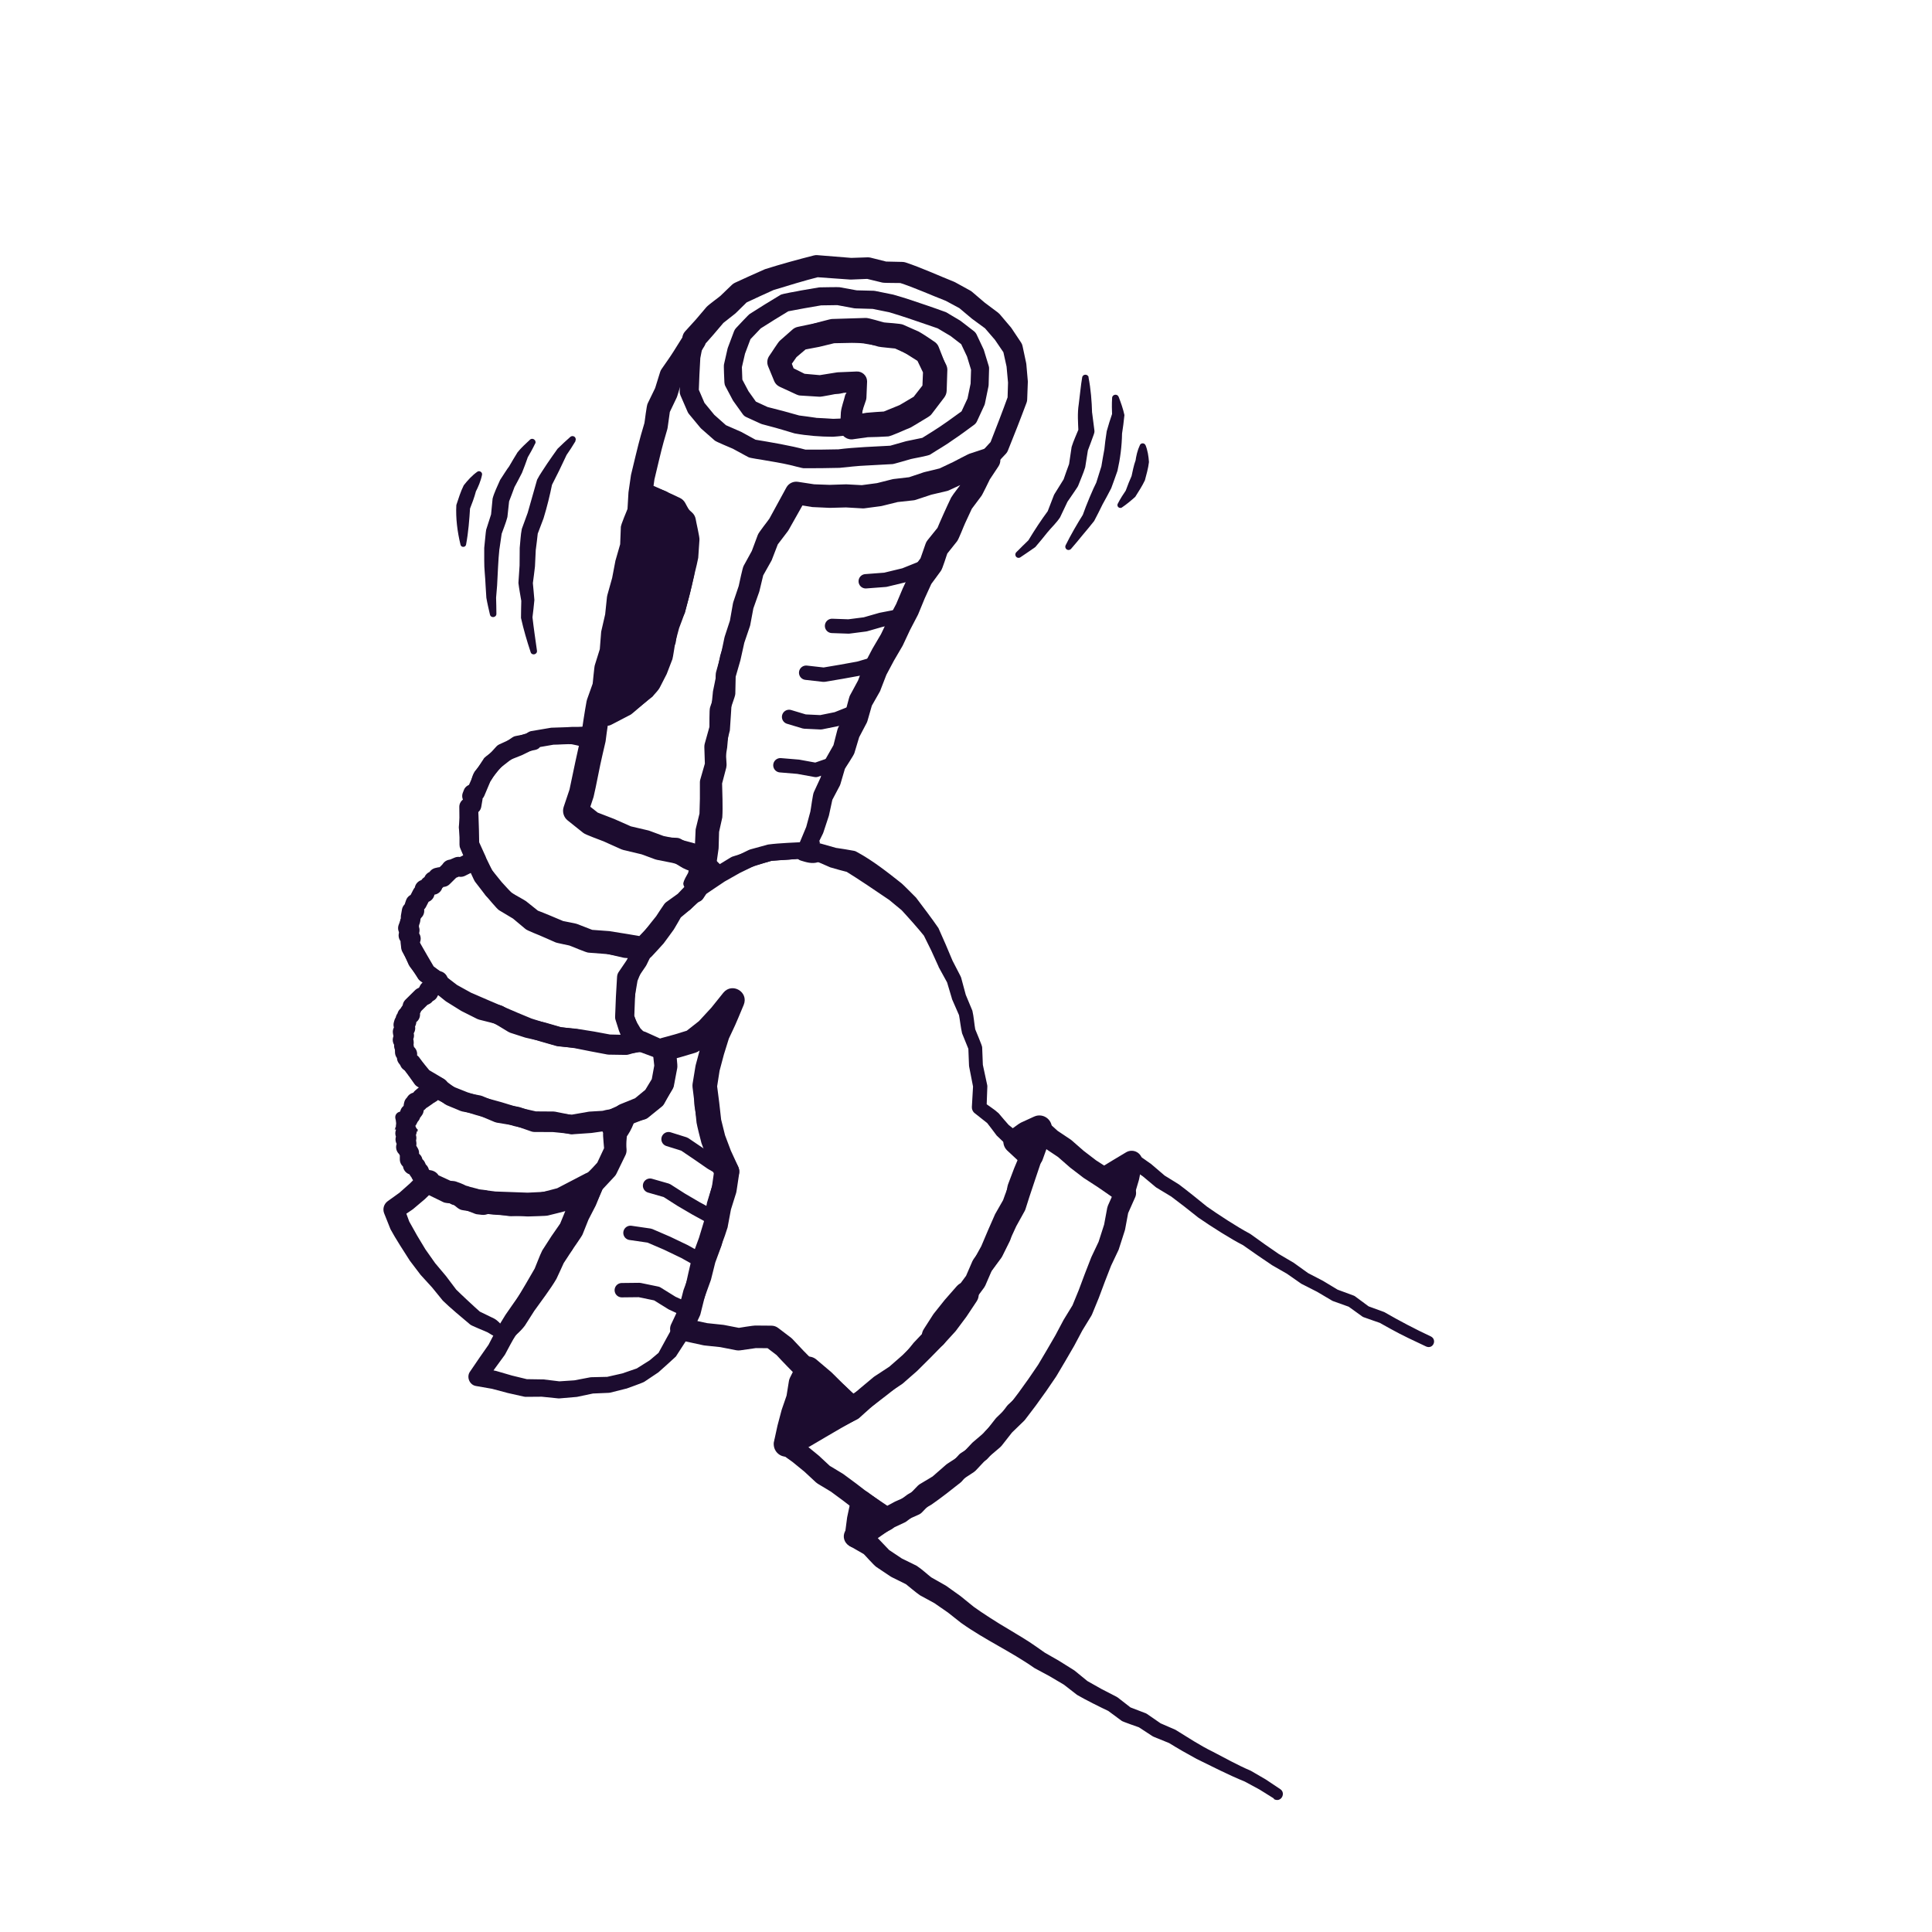<?xml version="1.0" encoding="UTF-8"?>
<svg id="Layer_1" data-name="Layer 1" xmlns="http://www.w3.org/2000/svg" viewBox="0 0 300 300">
  <defs>
    <style>
      .cls-1 {
        stroke-width: 3.89px;
      }

      .cls-1, .cls-2, .cls-3, .cls-4 {
        fill: none;
        stroke: #1c0c2f;
        stroke-linecap: round;
        stroke-linejoin: round;
      }

      .cls-2 {
        stroke-width: 2.97px;
      }

      .cls-3 {
        stroke-width: 3.34px;
      }

      .cls-5 {
        fill: #1c0c2f;
      }

      .cls-4 {
        stroke-width: 2.23px;
      }
    </style>
  </defs>
  <g>
    <g>
      <polygon class="cls-5" points="132.12 218.68 129.66 220.05 127.19 221.49 124.71 222.95 122.09 224.25 122.62 221.82 123.24 219.48 124.03 217.19 124.42 214.77 125.51 212.59 127.81 214.54 129.95 216.66 132.12 218.68"/>
      <polygon class="cls-1" points="132.12 218.68 129.66 220.05 127.19 221.49 124.71 222.95 122.09 224.25 122.62 221.82 123.24 219.48 124.03 217.19 124.42 214.77 125.51 212.59 127.81 214.54 129.95 216.66 132.12 218.68"/>
    </g>
    <polygon class="cls-1" points="160.07 179.41 157.74 177.24 159.36 176.08 161.39 175.15 160.78 177.43 160.07 179.41"/>
    <polygon class="cls-1" points="150.03 201 148.48 203.33 146.89 205.46 145.08 207.44 146.53 205.18 148.18 203.11 150.03 201"/>
    <g>
      <path class="cls-5" d="M151.77,200.55c-1.18,1.67-2.84,4.02-4.02,5.69l-.04.05-1.87,1.99-1.79,2.06.08-.09-1.7,2.33c-.05.07-.1.13-.16.18l-.04.04-2.14,1.94c-1.12.91-3.42,2.71-4.57,3.57l-2.37,1.64c-.66.46-1.54.37-2.1-.18l-.03-.03-2.09-2.06c-.78-.54-3.42-2.54-4.83-3.65-.94-.9-2.74-2.76-3.62-3.73l.22.2-1.98-1.51,1.06.36-2.53-.02.27-.02s-2.58.37-2.58.37c-.2.03-.4.02-.59-.01l-2.56-.5.15.02-2.56-.27c-.06,0-.13-.02-.18-.03l-3.77-.82c-.95-.2-1.55-1.13-1.34-2.08.03-.13.07-.26.13-.37l1.3-2.76-.11.32.69-2.73c.01-.06.03-.12.05-.17l.97-2.64-.05.17.69-2.72c.02-.06.03-.12.05-.17l.98-2.64-.06.2.65-2.73-.03.13.44-2.78c0-.06.02-.12.04-.18,0-.02.73-2.71.74-2.72,0-.03.02-.07.03-.1l.96-2.73.11,1.35s-1.34-2.5-1.34-2.52c-.04-.07-.07-.15-.1-.23l-.9-2.61s-.95-2.59-.96-2.61c-.03-.09-.06-.19-.07-.28l-.46-2.76c-.01-.07-.02-.15-.02-.23l-.07-2.8c0-.14.01-.29.04-.42l.66-2.73-.04.22s.26-2.79.27-2.8c-.04-.26,1.04-2.72,1.12-3.01.02-.05.04-.1.07-.15l1.29-2.47,1.23-2.5,2.62,1.59-1.81,2.41c-.17.22-2.26,2.16-2.48,2.35-.19.1-2.54,1.91-2.69,1.9-.01,0-2.18.85-2.2.86-.27.1-2.33.43-2.63.49-.49.09-1.09-.16-1.55-.24-.06-.01-.12-.03-.18-.05l-2.35-.87c-.21-.07-.39-.2-.54-.35l-1.26-1.3c-.08-.08-.16-.18-.21-.28l-.62-1.06s-.05-.09-.07-.14l-.7-1.58c-.1-.21-.13-.44-.12-.65,0-.01.17-3.06.17-3.07,0-.05,0-.11.02-.16l.53-2.99c.02-.1.05-.2.08-.29,0,0,1.16-2.82,1.17-2.83.09-.23,2.62-4.2,2.78-4.34l1.89-1.84-.19.23,1.26-1.9c.11-.16.25-.3.4-.39l1.93-1.25-.17.13,1.66-1.5-.14,1.86-.07-.09c-.45-.55-.39-1.36.12-1.84l.83-.78c.05-.05.12-.1.18-.14l3.02-2s.06-.04.09-.05l2.51-1.41,2.59-1.26c.07-.04.15-.06.23-.09,0,0,2.76-.76,2.76-.76,1.79-.24,4.24-.31,6.02-.41.71.05,1.41.16,2.11.24.88.26,1.77.5,2.65.75l-.2-.06c.92.13,1.84.28,2.75.45.2.03.38.12.54.22,2.43,1.32,4.71,3.12,6.88,4.84.18.13,2.1,2.07,2.24,2.21,1.07,1.42,2.49,3.28,3.48,4.73.58,1.27,1.69,3.83,2.21,5.12l-.04-.09,1.27,2.46v.03c.05.06.07.14.09.2l.72,2.67-.05-.13s1.06,2.56,1.07,2.57c.23.98.28,2,.46,3l-.07-.24c.07.23,1.19,2.77,1.13,2.95l.11,2.79-.02-.17.69,3.21c.02.09.03.18.02.27l-.12,3.32-.44-.95c.75.6,1.6,1.09,2.31,1.74.39.49,1.26,1.47,1.67,1.94l-.15-.16c1.56,1.28,3.17,2.5,4.75,3.74.54.42.68,1.14.43,1.74-.44,1.34-1.5,4.42-1.92,5.73l-.61,1.92c-.03.08-.06.16-.1.24-.44.8-.88,1.6-1.33,2.4l.07-.15c-.76,1.68-1.56,3.34-2.43,4.97-.5.73-1.02,1.45-1.52,2.18l.09-.18c-.47.85-.95,1.71-1.44,2.55-.25.29-.51.56-.77.85h0ZM149.59,199.53c.24-.47.48-.94.74-1.39l-.12.22c.32-.9.6-1.83.99-2.7.42-.78.83-1.56,1.27-2.33l-.1.18c.7-1.67,1.41-3.33,2.15-4.98.44-.78.88-1.56,1.33-2.33l-.14.3c.87-2.52,2.03-5.16,3.15-7.58l.43,1.74c-1.38-1.33-3.18-3.03-4.53-4.34-.39-.52-1.15-1.54-1.55-2.04l.2.2c-.68-.54-1.36-1.09-2.05-1.62-.31-.23-.46-.6-.45-.95l.19-3.32.02.27s-.63-3.22-.63-3.23c-.01-.05-.02-.11-.02-.16l-.11-2.79.08.36-1.05-2.59c-.22-.98-.32-2-.5-2.99l.07.27-1.11-2.54s-.03-.07-.04-.11v-.03s-.79-2.65-.79-2.65l.09.23-1.33-2.42-.03-.06v-.03s-1.14-2.51-1.14-2.51l-1.22-2.47.15.24c-1.01-1.26-2.52-2.95-3.63-4.15l.15.15-2.13-1.76.13.11c-1.96-1.34-4.79-3.25-6.79-4.48l.54.22c-.97-.24-1.93-.51-2.89-.79-.79-.34-1.58-.7-2.38-1.03l.25.06c-.57-.13-1.15-.24-1.73-.36l.27.02c-1.65-.01-4,.16-5.66.32l.24-.04-2.76.77.23-.09-2.52,1.23-2.44,1.38.09-.05-3.01,2.02.18-.14-.83.78.12-1.84.07.09c.46.56.39,1.38-.14,1.86l-1.65,1.51c-.05.05-.11.09-.16.13-.01,0-1.93,1.26-1.94,1.27l.4-.39-1.25,1.91c-.05.08-.12.16-.19.23l-1.88,1.85.2-.25-2.45,3.89.11-.21-1.15,2.83.08-.29-.51,2.99.02-.17-.14,3.06-.12-.65.72,1.57-.07-.14.63,1.06-.21-.28,1.28,1.29-.54-.35,2.36.85c-.64-.17.81.17.79.16h-.58s2.36-.45,2.36-.45l-.28.08,2.17-.87-.33.18,2.34-1.74-.15.12,2.14-2.05-.17.2,1.78-2.43c.5-.68,1.46-.83,2.15-.33.61.45.79,1.26.47,1.92l-1.22,2.55-1.28,2.52.07-.15-1,2.61.1-.43-.24,2.79c0,.08-.02.15-.04.22l-.63,2.74.04-.42.1,2.8-.02-.23.49,2.75-.08-.29c.5,1.3,1.47,3.93,1.92,5.24l-.11-.24,1.36,2.49c.23.43.26.92.11,1.35l-.93,2.74.04-.12-.7,2.72.04-.18-.42,2.79s-.01.08-.02.12c0,.01-.64,2.73-.64,2.75-.02.07-.04.14-.06.2l-.97,2.64.05-.17-.68,2.72c-.01.06-.03.11-.05.16,0,0-.96,2.64-.96,2.65l.05-.17-.68,2.73c-.03.11-.06.21-.11.3,0,.01-1.29,2.77-1.3,2.78l-1.22-2.45,3.77.81-.18-.03,2.56.27s.1.01.14.02c0,0,2.56.5,2.57.5h-.59c.17-.04,2.75-.44,2.85-.41l2.53.02c.4,0,.76.14,1.05.36h0s1.99,1.51,1.99,1.51c.08.06.15.12.21.19,0,0,1.74,1.85,1.75,1.86l1.79,1.81-.17-.15c1.61,1.24,3.2,2.49,4.8,3.75.05.04.1.08.14.13l2.05,2.1-2.13-.21,2.35-1.52,2.27-1.62,2.23-1.66,2.13-1.81-.21.22,1.8-2.26s.05-.06.08-.09l1.91-2.02,1.99-1.95-.13.15c1.1-1.45,2.77-3.61,3.89-5.04h0Z"/>
      <path class="cls-5" d="M63.11,175.33c-.74.45-1.39-.24-1.54-.95l-.17-.66c-.15-.65.33-1.13.96-1.13l1.76-.36c.33-.07.65.15.72.47.06.19-.08.38-.05.56.02.05,0,.05.04.04.11-.02.44-.11.42-.09.02.03-.49.25-.5.29l-.12,1.07c-.03.27-.39.19-.54.31-.33.19-.32.66-.54.97-.24.25-.47.1-.44-.54h0ZM63.59,173.04c.11-.79-.19-1.02-.36-.55-.12.3-.02.69-.47.56l-.3,1.27s-.56.12-.57.08c-.03,0,.29-.14.38-.19.05-.03.01-.02.02-.04-.03-.08-.09-.14-.18-.2l2.45.44c0,.17.04.37,0,.5l.31-1.69c-.15-.69-.89-.76-1.28-.19h0Z"/>
      <path class="cls-5" d="M61.89,175.49c-.72-.2-.69-.27-.16-.65l2.83.24c-.05.05-.09.1-.11.15v.04s.22.05.37.07c.22.05-.21.04-.4.05-.24.03-.36.08-.16.15.16.05.53.09.66.14.05.14-2.75-.17-3.05-.18h0ZM62.08,175.5c-.75-.09-.9-.13-.81-.15.04,0,.2,0,.32-.01.2,0,.79,0,.22-.18-.19-.04-.61-.11-.39-.11.15,0,.42,0,.39,0,0-.08-.02-.14-.08-.21-.36-.44-.28-1.09.16-1.45.44-.36,1.09-.28,1.45.16l1.22,1.53c.45.47.48.54-.27.62,0,0-2.22-.19-2.22-.19h0Z"/>
      <path class="cls-5" d="M112.95,135.76c-.98,1.07-2.22,2.28-3.47,3.11l.37-.35-.64.98c-.51.79-1.68.83-2.26.1l-.31-.33h2.2c-.55.66-1.04,1.37-1.65,1.96l-1.75,1.46.39-.43c-.4.69-.78,1.39-1.2,2.07-.53.72-1.04,1.45-1.58,2.16-.6.68-1.23,1.35-1.85,2.02-.42.45-1.03.63-1.6.54l-2.73-.47-2.74-.45.15.02s-2.85-.22-2.86-.22c-.28.05-2.82-1.07-3.14-1.16l.28.08c-.25-.07-2.12-.42-2.32-.53-.63-.27-1.48-.66-2.1-.92-.34-.17-2.3-.9-2.55-1.15l-2.01-1.68.22.15-2.24-1.34-.03-.02c-.3-.11-1.85-2.06-2.11-2.3l-1.62-2.1-.02-.03c-.15-.12-1.14-2.45-1.26-2.66-.4-.85.09-1.89,1-2.13l-.98,2.11-1.06-2.5c-.09-.19-.13-.4-.13-.6v-2.9c0-.89-.03-2.09-.03-2.97,0-.54.31-1,.75-1.24l.52-.28-.72,1.01.21-1.1.34,1.21-.28-.32-.02-.03c-.36-.41-.44-.97-.25-1.44l.16-.41c.22-.62.8-.84,1.36-1.01l-.82.77,1.02-2.28v-.02c.04-.06.07-.13.11-.18l1.39-2.11v-.02c.1-.27,2.13-1.66,2.36-1.87,0,0,2.11-1.45,2.12-1.46.15-.11.33-.18.51-.21l2.49-.47-1.04,1.65-.08-.3c-.19-.71.24-1.45.96-1.63.04,0,.08-.02.11-.02,0,0,3.07-.51,3.07-.52.99-.05,2.31-.05,3.29-.13,1.15.05,2.32-.12,3.47-.07,1.11.03,1.85,1.17,1.52,2.21-.43,1.93-1.2,3.77-1.93,5.6l.03-.11c-.25.81-.55,2.03-.75,2.87l-.82,2.84-.43-1.2,2.5,1.88-.19-.11c.85.39,1.7.78,2.56,1.15,2.59,1.08,5.3,1.75,8.07,2.14l-.26-.05c.82,0,1.65.03,2.47.08.27.01.51.12.73.25.72.39,1.43.81,2.12,1.26l-.21-.11c.77.36,1.5.78,2.25,1.2,1.2.77,2.22,1.88,2.97,3.05h0ZM110.7,135.7c-.77-.18-1.67.11-2.36-.06l.14.07c-.84-.27-1.68-.54-2.46-.93-.71-.41-1.41-.85-2.08-1.31l.73.25c-.9-.15-1.78-.37-2.67-.56l-2.65-1.1c-2.65-1.04-5.61-2.17-8.15-3.43l-2.57-1.79c-.4-.27-.55-.76-.43-1.2l.64-2.81c.19-.98.27-1.99.41-2.98.36-1.93.63-3.89,1.23-5.76l1.52,2.21c-1.08-.17-2.14-.54-3.21-.73h.17c-.9-.06-2.19.07-3.11.07l.19-.02-3.06.53,1.07-1.65c.33.84-.04,1.76-.96,1.95l-2.49.49.51-.22-2.04,1.44-1.97,1.53.32-.34-1.36,2.13.11-.2-.97,2.3c-.16.38-.46.64-.82.77l-.51.19.84-.83-.15.41-.27-1.47.29.31c.31.34.42.79.34,1.21l-.19,1.11c-.08.45-.35.81-.72,1.01l-.51.29.75-1.28c0,.46.03.96.05,1.44.05.92.1,3.43.11,4.38l-.13-.6,1.12,2.47c.4.85-.09,1.88-1,2.12l.96-2.15,1.13,2.33-.19-.3,1.6,1.98,1.72,1.88-.4-.33c.08.06,2.46,1.37,2.45,1.41l.04.03,2.04,1.63-.43-.26c1.26.47,3.08,1.25,4.31,1.77l-.34-.11c.15.05,2.16.4,2.24.47h.03s2.66,1.03,2.66,1.03l-.51-.12,2.85.21s.1,0,.14.02c0,0,2.75.44,2.76.44l2.75.47-1.6.54c.58-.62,1.18-1.24,1.76-1.86l-.11.13c.53-.69,1.08-1.36,1.62-2.04l-.09.14c.43-.67.88-1.34,1.33-2,.09-.13.2-.25.33-.34l1.85-1.33-.21.2c.56-.58,1.1-1.17,1.67-1.74.58-.6,1.59-.55,2.1.11l.28.35-2.26.1.73-.92c.78-.89,1.98-.79,3.11-1.19h0Z"/>
      <path class="cls-5" d="M128,132.84c.11.53-.46.91-.99,1.04-.89.3-1.83.01-2.66-.25-.61-.18-.97-.82-.79-1.44.13-.44.56-.71.74-1.12l.09-.19c.34-.72,1.3-.93,1.91-.44l.3.23c.07.09.2.03.29,0,.11-.02.29-.12.37-.02.1.13-.02.42-.07.6,0,.28.06.52.26.73.2.26,1.02.47,1.07.76,0,.19-.38.13-.52.09h0ZM125.77,132.06c-.24-.07-.69-.2-.89-.13-.12.04.06.15.22.2.1.04.21.04.19.1-.02.05-.19.12-.26.17-.16.11-.52.38-.54.48,0,.02.02.01.05-.01.09-.06.22-.17.28-.24-.17.04,2.01-.63,1.97-.62-.07.26-.08.54-.07.83l-1.31-2.11s-.01-.09-.07-.08c-.22.08-.38.42-.24.73.1.24.37.5.67.67h0Z"/>
      <path class="cls-5" d="M95.68,177.4c-1.46-.16-2.35-1.86-2.73-3.09-.27-.78.14-1.63.92-1.9.89-.22,1.85-.18,2.73-.42,1.09-.39,2.14.83,1.59,1.84l-.26.5c-.09.12,0,.25.05.39.27.56-.27.53-.65.61-.17.07-.29.21-.44.32-.33.31-.49.73-.56,1.2-.06.36-.17.72-.32.81-.17.14-.31-.11-.35-.27h0ZM95.64,174.95c0-.28-.01-.76-.06-.98-.03-.15-.03-.03.02.08.1.28.14-.1.11-.25-.03-.15-.04-.25-.1-.41-.08-.18-.31-.46-.33-.53,0-.02,0-.03.03-.02.08.03.25.12.33.13.04,0,.04-.01.05-.03l.08-.23,1.59,1.84c-.77.27-1.5.7-2.25,1.05l1.06-2.33c.12.11.08.15-.08.32-.28.28-.45.88-.46,1.36h0Z"/>
      <path class="cls-5" d="M150.7,200.1c.01.55.17,1.13.09,1.82-.05.84-.49,1.76-.98,2.39l.07-.11c-.52.83-1.08,1.63-1.67,2.41-.75.69-1.56,1.32-2.32,2.01-.58.52-1.47.47-1.99-.11-.48-.54-.47-1.35,0-1.87.45-.51.88-1.04,1.3-1.57l.31-.4c.12-.12,0-.43,0-.64.04-.39.59-.4.95-.55.78-.47,1.03-.9,1.64-1.77.32-.54.83-1.39,1.47-1.66.39-.2,1.21-.35,1.03.21,0,0,.11-.15.11-.15h0ZM149.31,202c-.3.5-.53,1.3-.15,1.71.12.12.24.1.27.04.08-.27-.27.09-.46.39-.17.3-.35.59-.44.94-.06.38.07.91-.3,1.04-.17.05-.51-.01-.62.16-.5.67-.99,1.37-1.44,2.07l-2.15-1.85c.6-.7,1.17-1.44,1.76-2.15l-.22.28c.43-.83.88-1.65,1.39-2.43.05-.06.08-.09.16-.04.62.49,1.57.35,2.21-.18h0Z"/>
    </g>
  </g>
  <g>
    <polygon class="cls-3" points="149.83 201.25 148.23 203.15 146.73 205.33 145.21 207.27 146.61 205.24 148.35 203.24 149.83 201.25"/>
    <polygon class="cls-3" points="133.79 233.08 135.83 234.58 137.59 236.03 135.24 237.27 132.83 238.66 133.19 235.9 133.79 233.08"/>
    <polygon class="cls-3" points="174.54 185.15 171.54 182.89 173.6 181.63 175.72 180.36 175.24 182.78 174.54 185.15"/>
    <path class="cls-3" d="M172.14,193.46l.93-2.9.5-2.69,1.17-2.63-3.38-2.32-2.13-1.38-2.01-1.54-1.91-1.67-2.11-1.41-1.89-1.71-.54,2.21-.71,2.15-1.03,2.45-.94,2.48-.49,2.66-1.5,2.25-.79,2.55-1.18,2.38-1.6,2.15-1.06,2.45-1.58,2.14-1.38,2.27-1.88,1.89-1.32,2.35-2.01,2.05-2.03,2.02-2.16,1.89-2.41,1.58-2.19,1.83-2.15,1.93-2.59,1.28-2.55,1.32-2.51,1.4-2.83,1.22,2.22,1.59,1.92,1.57,1.82,1.69,2.14,1.29,1.99,1.47,1.96,1.51,1.94,1.31,1.82,1.22,2.02-1.09,2.26-1,1.73-1.79,2.1-1.26,2.21-1.93,2.28-1.49,1.86-1.98,2.07-1.76,1.68-2.14,1.95-1.89,1.64-2.16,1.58-2.2,1.53-2.24,1.38-2.33,1.36-2.34,1.27-2.39,1.42-2.32,1.03-2.51.95-2.54.98-2.52,1.16-2.45Z"/>
    <path class="cls-5" d="M197.81,279.27l-2.23-1.39-2.31-1.25.09.04c-2.58-1.04-5.07-2.34-7.56-3.55-1.39-.75-3.03-1.69-4.36-2.52l.17.09-2.46-1c-.07-.03-.14-.07-.21-.11l-2.22-1.45.26.13c-.21-.08-2.74-.94-2.82-1.06l-.03-.02-2.15-1.59.21.13c-1.3-.61-3.69-1.8-4.93-2.53l-.03-.02-2.11-1.64.14.1-2.25-1.33-2.3-1.24s-.08-.05-.12-.07c-3.6-2.53-7.67-4.37-11.27-6.93-.04-.02-.06-.05-.1-.07l-2.04-1.61-2.14-1.48.15.09-2.33-1.27c-.8-.56-1.54-1.22-2.31-1.83l.32.2s-2.4-1.19-2.4-1.19c-.06-.03-.13-.07-.19-.11l-2.2-1.47c-.44-.31-1.76-1.84-2.14-2.19l.38.3-2.45-1.41c-.8-.45-1.09-1.47-.63-2.27.19-.33.48-.57.8-.71l2.66-1.1-.29.16,2.25-1.53h.02c.07-.06.15-.11.23-.14l2.24-1.01-.3.18,1.97-1.46s.11-.08.16-.11l2.13-1.21-.14.09c1.23-.85,3.09-2.24,4.29-3.18l-.2.19,1.83-2.02c.09-.1.19-.19.29-.25l2.29-1.5-.33.3,1.73-2.1s.06-.07.09-.11l1.91-1.91-.13.16,1.62-2.17c.05-.07.11-.14.18-.2l2.01-1.85-.2.24c1.17-1.58,2.25-3.43,3.34-5.06l1.17-1.69-.09.16,1.23-2.44,1.33-2.38s.05-.08.07-.11l1.57-2.23-.17.35s.83-2.61.84-2.61c0-.03.02-.05.03-.08l1.02-2.5c.03-.06.06-.13.09-.19l1.45-2.33-.16.39s.58-2.68.58-2.68c.01-.07.04-.14.06-.2l1.17-2.81-.05.14.74-2.65.88-2.61-.03.11,1.23-5.28c.14-.62.76-1.02,1.38-.87.15.03.28.1.4.18l2.33,1.64s.06.04.08.07l2.06,1.76-.14-.1s2.3,1.42,2.31,1.43c1.13.84,3.25,2.54,4.34,3.44,1.74,1.22,4.54,3.07,6.71,4.23.03.02.06.04.09.06l2.19,1.57,2.21,1.53-.06-.04,2.33,1.37s.05.03.07.05l2.2,1.58-.12-.07,2.42,1.26,2.34,1.41-.16-.08s2.56.94,2.57.95c.08.03.16.07.22.12l2.19,1.62-.23-.12s2.56.93,2.57.94c2.3,1.33,4.84,2.67,7.25,3.79.98.52.33,2.01-.74,1.56-1.81-.85-3.75-1.75-5.49-2.72l-1.78-.99c.78.3-2.62-.91-2.43-.84-.09-.03-.16-.07-.23-.12l-2.21-1.59.23.12-2.57-.92c-.06-.02-.11-.05-.16-.08l-2.3-1.36-2.38-1.21s-.08-.05-.12-.07l-2.22-1.55c.42.25-2.38-1.36-2.27-1.3-1.16-.76-3.39-2.31-4.53-3.12-1.83-.92-4.85-2.84-6.88-4.24-.02-.02-.05-.03-.07-.05l-2.11-1.67-2.14-1.63.1.07-2.32-1.4c-.05-.03-.1-.06-.14-.1l-2.08-1.74.08.07-2.34-1.61,1.79-.69-1.18,5.3s-.02.07-.03.11l-.83,2.56-.7,2.6s-.03.1-.05.14l-1.14,2.82.07-.21-.55,2.68c-.03.14-.08.27-.16.39l-1.42,2.35.09-.19-.99,2.51.03-.09c-.11.27-.8,2.8-.95,2.94v.02s-1.55,2.26-1.55,2.26l.07-.11-1.27,2.35-1.17,2.41s-.05.09-.08.14c-.66,1.03-1.62,2.35-2.2,3.41-.59,1.01-1.55,2.46-2.22,3.44-.06.09-.13.17-.2.24l-1.98,1.88.18-.2-1.59,2.19s-.07.09-.11.14l-.02.02-1.88,1.94.09-.11c-.17.19-1.81,2.36-2.04,2.43l-2.27,1.53.29-.25-1.8,2.05c-.06.06-.12.12-.18.17-1.26,1.01-3.16,2.49-4.48,3.4l-2.11,1.24.16-.11-1.95,1.49c-.09.07-.19.13-.3.18l-2.22,1.04.24-.14-2.23,1.56c-.09.07-.19.12-.29.16l-2.64,1.14.17-2.98c.34.21,2.64,1.42,2.84,1.69l1.86,1.95-.28-.24,2.2,1.47-.19-.11,2.4,1.18c.84.55,1.57,1.26,2.37,1.88l-.24-.16,2.31,1.31c.05.03.1.06.15.09l2.2,1.57,2.1,1.7c1.21.88,3.67,2.47,5.38,3.46,1.4.86,2.9,1.71,4.26,2.68l1.38.97-.12-.07,2.32,1.33,2.27,1.42.03.02s.08.06.12.08l2.07,1.69-.19-.13,2.28,1.29,2.33,1.2c.07.03.14.08.21.13l2.11,1.64-.33-.18,2.5.96h.03c.08.04.16.09.23.13l2.19,1.51-.21-.11,2.44,1.06c1.85,1.14,3.83,2.45,5.79,3.4,1.93,1,3.88,2.1,5.88,2.95.02,0,.04.02.06.03l2.32,1.35,2.23,1.49c.92.6.13,2.17-1,1.54h0Z"/>
  </g>
  <path class="cls-5" d="M98.29,161.88c.27.02.42.03.59.08.08.03.03.06.03.09-.02.06-.06.12-.13.19-.76.64-2.01.68-2.9.41-.36-.12-.66-.24-.82-.54-.06-.1.04-.1.21-.14.95-.14,2.08-.14,3.02-.09h0Z"/>
  <path class="cls-5" d="M106.44,137.95c-.22-.26-.33-.48-.34-.77.11-.59.47-1.1.75-1.64l-.12.64c.14-.82.33-1.62.69-2.39.3-.61,1.04-.87,1.66-.57.67.33.79,1.15,1,1.77.1.43.22.85.25,1.28-.12.56-.25,1.18-.43,1.72-.07.19-.09.39-.24.55-.92.79-2.52.22-3.21-.6h0Z"/>
  <g>
    <g>
      <path class="cls-5" d="M113.68,96.37c.73-2.23,1.73-5.64,2.41-7.92.02-.07,1.03-2.75,1.06-2.78l1.26-2.48,1.35-2.43s.03-.05.05-.08l1.52-2.31-.09.15,1.25-2.63c.26-.55.87-.83,1.44-.69l2.66.59-.28-.03c2.54-.03,5.21.07,7.74.1l-.4.05,2.5-.73c.09-.03.19-.04.28-.05l2.57-.19-.18.02,2.52-.53c.85-.27,3.92-1.31,5.34-1.79l1.85-.6-.19.08c1.11-.53,3.4-1.68,4.49-2.27l-.41.31,1.59-1.73-.29.46,1.44-3.71c.48-1.23.93-2.48,1.39-3.73l-.1.48.08-2.66v.19s-.24-2.63-.24-2.63l.03.19-.58-2.62.23.54-1.51-2.22.11.14-1.73-2.01.26.24-2.18-1.6-2.07-1.74.27.18-2.34-1.26.17.08c-2.41-.93-4.93-2.09-7.39-2.88l.52.09c-.24-.03-2.87,0-3.05-.08h-.02s-2.6-.63-2.6-.63l.46.05-2.67.11c-.06,0-.13,0-.19,0l-5.33-.38.56-.05c-1.1.28-2.56.68-3.62,1-1.2.35-2.41.72-3.61,1.09l.21-.08c-1.15.51-3.44,1.57-4.58,2.11l.49-.33-1.82,1.79s-.09.09-.14.13l-1.99,1.57.26-.25c-.82,1-2.49,2.93-3.37,3.87l-.24-2.61.13.1c.74.56.91,1.59.43,2.36-.67,1.04-2,3.3-2.7,4.25l-.96,1.39.24-.49-.8,2.61c-.03.08-.06.16-.09.24,0,0-1.18,2.47-1.19,2.49l.16-.53-.38,2.72c-.01.08-.03.16-.05.24-.01,0-.55,1.94-.56,1.94-.37,1.27-1.12,4.56-1.45,5.9l.03-.18-.38,2.69.02-.16-.15,2.73c-.01.2-.05.39-.12.57l-1.01,2.57.13-.6c-.03.3-.05,3.02-.17,3.24l-.76,2.68.04-.16-.51,2.73c0,.05-.02.1-.03.15l-.74,2.68.06-.31-.28,2.77c0,.07-.02.14-.03.21,0,.01-.6,2.71-.61,2.72l.04-.27-.21,2.79c-.05.49-.78,2.61-.9,3.08l.07-.36-.29,2.77c-.01.14-.05.28-.09.41,0,.01-.93,2.64-.93,2.66l.08-.31c-.25,1.33-.66,4.09-.82,5.43,0,.06-.02.12-.03.18l-.48,2.07c-.4,1.65-.97,4.83-1.37,6.48l-.93,2.81-.63-2.12,2.42,1.91-.5-.28,2.82,1.09,2.76,1.22-.34-.11s2.89.68,2.9.68c.07.02.15.04.22.07l2.27.84-.29-.08,2.44.5,2.4.64h.02c.19.05.36.14.52.23l2.15,1.38-2.89,1.33.41-2.59-.02.21.11-2.52v-.04c0-.1.02-.21.05-.31l.6-2.46-.05.38.07-2.5v-2.5s0-.05,0-.05c0-.15.02-.3.06-.43l.78-2.72-.06.52-.09-2.83c0-.17.01-.35.05-.5l.76-2.72-.05.28c.17-1.48.43-4.25.58-5.73.29-1.37.84-4.11,1.11-5.48,0-.05.02-.12.04-.17l.87-2.65.8-2.7s.19.06.19.06h0ZM116.69,94.38c-.54,2.12-1.64,6.5-2.11,7.94-.21,1.37-.67,4.17-.91,5.54l.02-.17c-.07,1.38-.25,4.23-.35,5.61,0,.1-.02.19-.05.28l-.69,2.74.05-.5.17,2.83c0,.16,0,.32-.04.47v.05s-.72,2.74-.72,2.74l.06-.48c.03,1.39.14,4.03.04,5.43v.06s-.55,2.47-.55,2.47l.05-.35-.07,2.52c0,.06,0,.12-.01.18v.03s-.37,2.59-.37,2.59c-.16,1.32-1.74,2.06-2.86,1.35l-.04-.02-2.18-1.34.54.23-2.3-.6-2.33-.46c-.09-.02-.18-.04-.26-.07h-.02s-2.27-.84-2.27-.84l.22.07s-2.89-.69-2.9-.69c-.11-.03-.23-.07-.33-.11l-2.68-1.2c-.42-.19-2.93-1.07-3.23-1.35l-2.41-1.92c-.65-.51-.88-1.37-.63-2.12l.94-2.8-.06.22c.45-2.14,1.42-6.85,1.81-8.23.17-1.41.6-4.18.86-5.57.02-.1.05-.21.08-.31l.94-2.64-.1.43c.05-.23.28-3.01.37-3.13l.83-2.66-.08.41s.22-2.79.22-2.79c0-.09.02-.18.04-.26l.62-2.7-.04.22s.29-2.77.29-2.78c.01-.1.03-.21.06-.3l.75-2.68-.03.15s.52-2.73.52-2.73c0-.05.02-.11.04-.16l.77-2.68-.07.44s.11-2.8.11-2.81c-.06-.4,1.02-2.76,1.14-3.17l-.12.57s.16-2.73.16-2.74c0-.05,0-.1.01-.15l.39-2.69c.36-1.49,1.12-4.72,1.53-6.15l.58-1.99-.05.25c.08-.32.35-2.99.55-3.25l1.2-2.47-.1.25.81-2.61c.05-.18.14-.35.24-.49.53-.77,1.35-1.91,1.84-2.7l1.75-2.79.43,2.36-.13-.1h0c-.78-.6-.93-1.72-.33-2.5.03-.04.06-.08.09-.11l1.68-1.85s1.62-1.91,1.63-1.92c.38-.41,1.86-1.46,2.25-1.8l-.14.12,1.84-1.77c.14-.14.31-.25.49-.33l2.31-1.06s2.33-1.04,2.34-1.04c2.46-.78,5.06-1.49,7.57-2.13.18-.05.38-.07.56-.05l5.33.43h-.19s2.67-.09,2.67-.09c.15,0,.31.01.46.05l2.59.65-.37-.05,2.71.06c.18,0,.36.04.52.09,2.49.83,5.07,2.02,7.5,2.99.06.02.11.05.17.08l2.33,1.28c.1.05.19.12.27.18l1.98,1.69,2.08,1.56c.09.07.18.16.26.24,0,0,1.72,2.03,1.73,2.04.04.04.07.09.1.13,0,.01,1.49,2.24,1.5,2.25.11.16.18.35.22.53l.56,2.63c.02.06.02.13.03.19,0,.01.23,2.63.23,2.64,0,.06,0,.12,0,.18,0,.01-.1,2.66-.1,2.67,0,.16-.04.32-.09.47-.47,1.25-.94,2.5-1.43,3.75-.49,1.25-.99,2.48-1.48,3.72-.07.18-.17.33-.29.46l-1.61,1.71c-.12.13-.26.23-.41.31-1.14.59-3.42,1.71-4.59,2.24-1.86.59-3.84,1.23-5.69,1.84l-1.85.57h-.02s-.08.03-.12.04l-2.52.5c-.06.01-.13.02-.18.03l-2.58.16.28-.05s-2.51.7-2.52.71c-1.4.11-2.84-.06-4.24-.07-1.09-.06-2.72-.06-3.83-.08-.06.04-2.81-.63-2.94-.66l1.44-.69-1.28,2.61c-.02.05-.06.11-.09.15l-1.54,2.29.05-.08-1.36,2.38-1.28,2.42.05-.12-1.02,2.57c-.1.33-1.42,4.52-1.63,5.16h0Z"/>
      <path class="cls-5" d="M101.34,108.16c-.65.51-2.75,2.2-3.44,2.71l-.06.03-2.57,1.38c-.85.49-1.97-.27-1.84-1.23v-.06s.27-2.6.27-2.6l.18-2.61s0-.05,0-.07v-.06s.46-2.65.46-2.65c.48-2.34,1.08-5.54,1.61-7.87l-.04.26.13-2.71.26-2.7c0-.06.02-.11.03-.17l.53-2.62s.02-.08.03-.11v-.04s.79-2.57.79-2.57l-.06.29.33-2.65-.02.21c.03-.27-.04-2.97.1-3.2v-.04s.82-2.52.82-2.52c.31-.95,1.32-1.47,2.27-1.16.04,0,.09.03.13.05l2.03.79c.16.06.3.14.43.24l1.87,1.4s.09.08.14.12l1.74,1.58c.3.27.49.62.56.99.05.39.65,2.91.59,3.24v.03s-.19,2.78-.19,2.78c-.25,1.34-.74,3.04-1.02,4.37-.24,1.19-.73,2.89-1.05,4.08-.28.84-.6,1.67-.91,2.49l.06-.21c-.21.8-.43,1.61-.65,2.41l.04-.21c-.03.16-.42,2.73-.48,2.81l-.83,2.16-.06.15-1.06,2.07c-.28.53-.76.95-1.13,1.42h0ZM98.58,107.49c.45-.74.91-1.5,1.36-2.21l-.17.29.79-2.18-.06.15.59-2.24-.07.33.19-2.51c.19-.93.37-1.86.59-2.79.28-.82.56-1.63.86-2.44l-.04.14.56-1.97c.52-1.92.98-4.09,1.51-6.04l-.05.32.21-2.78.03.49-.52-2.76.57,1.02-1.71-1.61.14.12-1.85-1.43.43.24-2.02-.82,2.4-1.12-.85,2.51.09-.53-.07,2.7c.02.07-.41,2.76-.42,2.89.1-.2-.92,2.85-.9,2.8l.04-.16-.59,2.6.03-.17-.32,2.62-.21,2.63v.05c0,.07-.02.14-.04.21l-.64,2.57c-.51,2.31-1.32,5.44-1.78,7.75l.02-.13-.3,2.64-.39,2.63-1.84-1.29,2.63-1.25-.17.11,1.99-1.38h0Z"/>
      <path class="cls-5" d="M132.27,60.11c-.71.43-1.21.99-2.03,1.04l-2.94.04-2.94-.08c-.16,0-.31-.04-.46-.11l-2.72-1.07c-.35-.14-.6-.4-.74-.72l-.03-.07-1.03-2.41c-.2-.48-.13-1,.16-1.39.21-.24,1.51-2.18,1.75-2.33l.05-.04,2.01-1.59c.14-.11.3-.19.46-.24l2.44-.85s.09-.03.14-.04c.26-.04,2.69-.6,2.9-.57h.05s2.6.05,2.6.05l2.6.17s.08.01.13.01l2.52.35-.15-.02,2.59.15c.28.02.53.09.76.23l2.27,1.24,2.22,1.33c.31.19.54.45.69.76l1.34,2.67c.14.29.21.59.19.9l-.1,3.13c-.01.41-.16.79-.39,1.09l-1.92,2.52c-.15.2-.33.35-.53.47-.09.04-2.86,1.76-2.88,1.71-.46.15-3,1.37-3.44,1.33-1.03.06-2.06.11-3.1.12l.23-.03c-.79.12-1.58.23-2.38.33-.99.21-1.98-.46-2.11-1.48-.03-.89.06-1.79.09-2.68.09-.89.46-1.77.66-2.65.15-.49.72-.73,1.04-1.27h0ZM133.99,58.44c.49,1.9.14,3.98-.13,5.9l.03-.35c.06.8.12,1.6.17,2.41l-2.12-1.75c.86-.19,1.71-.42,2.58-.55,1.02-.1,2.05-.16,3.07-.22l-.64.14,2.84-1.16-.25.13,2.64-1.56-.53.47,1.95-2.5-.39,1.09.13-3.13.19.9-1.29-2.69.69.76-2.12-1.34-2.18-1.25.76.23-2.59-.2c-.05,0-.1,0-.15-.02l-2.51-.41h.13s-2.51-.22-2.51-.22l-2.52-.12.37-.03-2.54.45.2-.05-2.47.76.46-.24-2.07,1.51.3-.3-1.54,1.96.19-1.45.91,2.46-.77-.79,2.66,1.21-.46-.11,2.88.22,2.89.11-.3.03c1.27-.31,2.76-.36,4.02-.33h0Z"/>
    </g>
    <path class="cls-5" d="M103.13,103.42c-.21.61-.78,2.42-.97,3.06-.04.11-.09.22-.16.31-.09.11-1.44,1.98-1.54,2.04-.13.09-2.42,2.12-2.53,2.14l-.06.03-2.94,1.53c-1.02.56-2.3-.41-2.03-1.54v-.06s.84-3.95.84-3.95c.25-1.12.57-2.8.77-3.94l-.03.27c.03-.35-.03-2.87.11-3.13l.78-2.57-.04.16.52-2.62-.03.2.21-2.67c0-.07.02-.14.03-.21l1.05-5.22-.03.17.28-2.62.17-2.63c0-.06.01-.11.02-.17.22-1.32.61-4,.79-5.33.14-1.02,1.09-1.73,2.11-1.59.32-.02,2.48,1.04,2.82,1.16l2.29,1.07c.37.17.66.46.84.79.16.35,1.27,2.18,1.32,2.51v.03s.69,2.59.69,2.59c.06.24.08.48.05.72l-.32,2.75-.37,2.75c-.41,1.91-.93,3.8-1.42,5.69-.01.05-.03.11-.06.15l-1.1,2.28.12-.5-.36,2.5c-.02.14-.04.33-.11.45-.53,1.1-1.16,2.32-1.72,3.42h0ZM99.96,105.26c.54-1.66,1.59-4.79,2.14-6.4l-.11.45.05-2.53c-.03-.26.89-2.55.98-2.88l-.1.31c.31-1.82.64-3.65,1.03-5.46l-.03.16c.19-1.35.55-4.09.72-5.44l.05.72-.66-2.6.17.43-1.13-2.09.85.81c-1.1-.55-3.36-1.59-4.49-2.08l2.61-1.44c-.2,1.35-.65,4.03-.89,5.37l.02-.17-.22,2.7-.33,2.69c-.36,1.8-.8,3.59-1.2,5.38l.03-.21-.27,2.66v.04c-.02.15-.62,2.78-.66,2.92l-.85,2.55.08-.44-.12,2.69v.05c.02.07-.45,2.07-.47,2.21-.3,1.39-1.12,4.51-1.47,5.92l-2.02-1.6,3.01-1.4-.26.17,2.37-1.86-.2.21,1.43-1.76-.19.36.16-.42h0Z"/>
    <path class="cls-5" d="M144.68,62.96c-.58.47-2.76,2.23-3.38,2.73-.1.08-.22.14-.34.18-1.5.42-4.42,1.33-5.89,1.84-.19.11-2.55.1-2.81.14-.77.03-1.42-.59-1.44-1.36v-.07s-.06-2.41-.06-2.41c0-.16.02-.31.07-.45l.7-2.35-.07.43v-2.41s1.68,1.61,1.68,1.61l-2.85.22.18-.02c-.25.03-3.09.64-3.27.56l-2.91-.18c-.22-.01-.42-.07-.61-.16l-2.62-1.21c-.4-.19-.7-.51-.85-.89l-.02-.05-.91-2.21c-.24-.57-.15-1.2.19-1.67.2-.25,1.4-2.18,1.63-2.33l.03-.03,1.94-1.71c.25-.22.54-.35.84-.41l2.48-.52c.27-.05,2.61-.73,2.83-.7.03,0,5.15-.15,5.18-.16.38-.06,2.64.66,3.05.74l-.33-.06c.42.07,2.8.17,3.15.38.8.36,1.6.7,2.39,1.06.82.46,1.58,1,2.36,1.52.33.2.6.5.73.84.39.95.74,1.91,1.11,2.87.13.3.2.64.13.95-.22,1.07-.44,2.15-.68,3.21-.04.18-.13.35-.24.49-.46.53-.92,1.06-1.38,1.58h0ZM141.82,62.38c.58-.96,1.18-1.92,1.77-2.84l-.29.7c.07-1.02.15-2.04.24-3.05l.13.95c-.46-.92-.93-1.83-1.36-2.75l.73.84c-.74-.42-1.48-.85-2.21-1.3l.23.12c-.79-.34-1.57-.71-2.35-1.06l.6.16c-.2-.03-2.79-.26-2.89-.32l-2.49-.7.55.07-5.13.1.41-.06-2.55.62-2.58.49.84-.41-1.97,1.67.31-.34-1.39,1.98.19-1.67.86,2.23-.87-.93,2.59,1.29-.61-.16,2.9.26-.42.02,2.87-.46c.06-.01.13-.02.19-.02l2.85-.12c.87-.07,1.64.61,1.67,1.48,0,.04,0,.09,0,.13l-.1,2.41c0,.15-.03.3-.07.43l-.79,2.32.07-.45-.06,2.41-1.44-1.43,2.43.04-.39.06c1.54-.45,4.42-1.2,5.99-1.55l-.42.2,1.98-1.38h0Z"/>
    <path class="cls-5" d="M95.73,177.69c-.91-.72-2.05-1.89-2.53-3.09-.33-.72-.03-1.57.67-1.92.78-.4,1.57-.77,2.37-1.1.91-.38,1.96.05,2.34.96.22.5.16,1.02-.03,1.49-.46,1.3-1.35,3.22-2.83,3.67h0ZM95.61,175.32c.02-.48-.04-1.02-.16-1.39-.15-.61-.64-.8-.34-1.29l2.31,2.45c-.72.19-1.45.35-2.19.49l1.01-2.09c0,.18-.1.32-.27.6-.17.27-.34.71-.36,1.22h0Z"/>
    <path class="cls-5" d="M78.73,208.44c-1.03-.44-2.13-.98-3.14-1.63l.16.09c-.21-.12-2.7-1.09-2.78-1.26-1.11-.93-3.18-2.66-4.21-3.68l-1.66-2.04-1.77-1.94s-.03-.04-.05-.06l-.03-.04-1.61-2.12c-.82-1.27-2.29-3.55-3-4.88l-.99-2.48c-.27-.69-.03-1.45.54-1.87l.04-.03,1.88-1.35-.13.1,1.68-1.49,1.59-1.59c.37-.37.88-.53,1.37-.48.71.02,1.37.43,1.61,1.09v.04s.15.36.15.36l-.87-.95,2.76,1.27-.61-.16c.3.02.91.03,1.18.14l.04.02.59.21c.23.1.68.27.87.41.24.17.67.49.9.68l-.86-.38c1.12.17,3.39.47,4.51.59h-.14s5.28.19,5.28.19h-.16s2.67-.13,2.67-.13l-.38.06,2.59-.68-.4.15,4.57-2.38c.93-.48,2.07-.12,2.56.81.27.52.28,1.11.07,1.61l-.97,2.38s-.04.09-.06.13v.02s-1.17,2.27-1.17,2.27l.07-.16-.95,2.38c-.04.2-1.49,2.24-1.63,2.46-.46.71-.91,1.42-1.38,2.12l.15-.28c-.39.88-.8,1.74-1.2,2.61-.89,1.55-2.39,3.49-3.43,4.96l.06-.1-1.54,2.42c-.75,1-1.82,1.85-2.78,2.61h0ZM78.17,206.07c.3-.7.5-1.34.92-1.92l-.16.23,1.26-2.57c.89-1.48,2.09-3.51,2.93-4.99l-.13.25c.41-.96.75-1.96,1.21-2.9.47-.74.95-1.48,1.43-2.22l1.47-2.12-.2.37.97-2.37c.02-.05.05-.11.07-.16l1.18-2.26-.07.15.99-2.38,2.62,2.42s-4.57,2.34-4.59,2.35c-.16.13-2.72.71-2.97.79-.16.09-2.81.13-3.06.15-.05,0-.11,0-.16,0l-5.28-.28c-1.22-.13-3.52-.49-4.73-.69-.64-.07-1.06-.6-1.56-.94l.33.19c-.22-.11-.69-.31-.93-.39l.45.1c-.37-.04-1.04-.05-1.36-.23l-2.73-1.33c-.56-.24-.84-.77-.99-1.31l1.36,1.09-.21-.03,1.41-.47-1.7,1.63-1.8,1.52-.03.02s-.07.06-.11.08l-1.92,1.3.58-1.89.92,2.51-.11-.23,1.29,2.3,1.36,2.26-.06-.1,1.53,2.17-.08-.1,1.74,2.07,1.63,2.16-.15-.16c.94.93,2.89,2.75,3.88,3.62l-.3-.19,2.43,1.18c.57.32.94.77,1.43,1.32h0Z"/>
    <path class="cls-5" d="M77.78,187.58c-1.07.35-2.41.61-3.61.52-.79-.14-1.58-.24-2.36-.41l1.07-3.42c.71.17,1.41.37,2.1.57l-.47-.1.57.03c.96.01,1.87.91,2.65,1.42.42.32.29.98.05,1.4h0ZM75.71,186c-.28.21-.46.72-.39,1.06l1.23,1.12c-.4.2-.79.36-1.18.44-.34.08-.81-.02-1.15-.05-.16-.01-.33-.04-.47-.1-.77-.29-1.54-.6-2.3-.94-2.09-.98-.82-4.06,1.35-3.3.68.26,1.36.53,2.02.83l-.2-.04c.4.22.63.66,1.09.97h0Z"/>
    <path class="cls-5" d="M126.19,132.88c-1.19.27-2.47.5-3.69.61l-2.85.17.28-.05c-1.34.39-4.06,1.28-5.38,1.75l.26-.12-2.43,1.53c-.42.27-.94.25-1.34,0h-.02s-2.57-1.63-2.57-1.63c-.48-.3-.7-.88-.56-1.41l.59-2.54-.04.31c0-.22-.04-2.66.02-2.8v-.03s.58-2.47.58-2.47l-.04.39-.14-2.54c0-.09,0-.18.01-.28l.28-2c.23-1.93.51-4.12.82-6.06v.11s.19-2.75.19-2.75c.02-.36-.04-2.94.1-3.21v-.02s.92-2.69.92-2.69l-.08.48c.02-.24-.02-3.06.08-3.2v-.03s.74-2.65.74-2.65l.56-2.69c.01-.05.02-.1.04-.15v-.02s.87-2.66.87-2.66l-.06.22.48-2.73c.01-.08.04-.16.06-.24l.88-2.61-.05.16c.06-.25.62-2.96.76-3.12v-.02s1.34-2.44,1.34-2.44l-.1.22.97-2.6c.11-.38,1.67-2.3,1.89-2.66l-.13.2,2.68-4.91c.36-.66,1.09-.99,1.8-.88l2.62.4-.2-.02,2.5.09,2.5-.08s.09,0,.13,0c.01,0,2.59.14,2.6.14h-.34s2.55-.34,2.55-.34l-.2.04,2.5-.63c.07-.02.14-.03.21-.04h.02s2.57-.3,2.57-.3l-.37.08,2.44-.82c.05-.02.1-.03.15-.04l2.51-.61-.35.12,2.3-1.09s2.49-1.31,2.52-1.28h.02s2.33-.77,2.33-.77c1.63-.55,3.08,1.36,2.1,2.78l-1.4,2.11.12-.2c-.12.23-1.24,2.57-1.36,2.67l-1.6,2.14.2-.33-1.11,2.39c-.2.4-1.02,2.58-1.28,2.85,0,0-1.69,2.12-1.69,2.12l.31-.56c-.19.44-.85,2.72-1.13,3.04,0,0-1.6,2.17-1.6,2.18l.2-.33-1.09,2.39-1,2.43c-.02.05-.04.1-.07.15l-1.21,2.32-1.11,2.37c-.02.05-.05.1-.08.15l-1.32,2.26-1.23,2.31.1-.21-.96,2.48v.03c-.04.07-.08.15-.11.22l-1.32,2.32.17-.42-.74,2.58c-.03.12-.08.24-.13.34l-1.24,2.36.13-.33-.77,2.56-.02.07c-.06.32-1.43,2.33-1.59,2.65l.18-.43-.75,2.56-.02.07c-.02.08-.06.16-.09.23l-1.25,2.37.14-.41-.57,2.63-.02.08s-.01.05-.02.07l-.83,2.52-.03.08s-.03.07-.04.1l-1.18,2.4.08-.22c-.11.44-.32.89-.54,1.27h0ZM124.56,131.24l-.18-.15c-.18-.17-.28-.06-.22-.22l.06-.14,1.03-2.47-.07.18.69-2.56-.04.15c.09-.37.38-2.81.56-3.06l1.12-2.43-.11.3c.1-.29.63-2.77.78-2.95l.04-.07,1.33-2.34-.18.43c.05-.12.7-2.87.75-2.84l.03-.07,1.15-2.4-.13.34c.09-.28.68-2.79.82-2.97l.03-.05,1.27-2.35-.11.25.94-2.49c.03-.07.06-.15.1-.21l1.26-2.4,1.37-2.33-.08.15,1.16-2.43,1.26-2.38-.07.15,1.05-2.49,1.14-2.45c.05-.12.12-.23.2-.33l1.6-2.15-.27.51s.9-2.55.89-2.55c.07-.2.18-.39.31-.55l1.69-2.1-.26.44c.51-1.24,1.63-3.73,2.22-4.94.35-.61,1.44-1.94,1.8-2.45l-.18.28,1.2-2.38c.03-.07.07-.14.12-.2l1.41-2.1,2.1,2.78-2.34.75.27-.11-2.33,1.19-2.37,1.1c-.11.05-.24.1-.35.12l-2.51.59.15-.04-2.45.81c-.12.04-.25.07-.37.08l-2.57.28.23-.04s-2.5.62-2.51.62c-.06.02-.13.03-.19.04l-2.55.34c-.11.01-.23.02-.34.01l-2.59-.15h.15s-2.62.07-2.62.07l-2.62-.12c-.07,0-.14,0-.2-.02l-2.62-.43,1.8-.88-2.75,4.88c-.04.07-.08.14-.13.2l-1.69,2.22.23-.42-1,2.59v.02c-.03.07-.07.14-.1.2l-1.36,2.42.16-.43-.65,2.71c-.01.06-.03.11-.05.16l-.92,2.6.06-.24-.51,2.72v.02c-.02.07-.04.14-.06.2l-.9,2.65.05-.17-.62,2.79-.79,2.74.06-.4s-.06,2.83-.06,2.85c.03.34-.93,2.79-1.03,3.14l.08-.47-.06,2.86-.26,2.85c-.34,1.96-.67,4.13-.94,6.1l-.32,2.01v-.28s.11,2.54.11,2.54v.03c0,.12,0,.25-.04.36l-.62,2.46.04-.31-.04,2.53c0,.1-.01.21-.04.31l-.64,2.53-.56-1.41,2.53,1.66h-1.36s2.46-1.5,2.46-1.5h.02c.08-.06.16-.1.24-.12l2.73-.87,2.76-.78h.03c.08-.03.17-.04.25-.05l2.8-.09c.76-.07,1.45-.02,2.22.05h0Z"/>
    <path class="cls-5" d="M104.94,210.65c-.48.45-2.19,2-2.71,2.45l-.03.02-2.15,1.44c-.23.16-2.49.95-2.77,1.06h-.03s-2.5.63-2.5.63c-.08.02-.16.03-.25.03l-2.57.11.21-.02-2.51.53s-.08.02-.13.02h-.03s-2.56.22-2.56.22c-.08,0-.16,0-.24,0l-2.56-.26h.14s-2.58.02-2.58.02c-.09,0-.18,0-.27-.03h-.03s-2.54-.57-2.54-.57l-2.51-.67.13.03-2.52-.44c-1.03-.15-1.55-1.43-.93-2.26.72-1.08,2.19-3.21,2.94-4.26l-.11.17c.31-.58.95-1.83,1.24-2.38.27-.45,1.13-1.84,1.42-2.32,1.55-2.27,3.51-4.94,5.04-7.21l-.17.31,1.07-2.68c.06-.15.14-.28.23-.39l1.59-2.03-.24.41.94-2.38c.03-.06.06-.13.09-.19l2.46-4.48-.07.14,1.1-2.5,1.85,2.37c-1.6.39-2.76-1.6-1.65-2.79l.02-.02,2.18-2.4-.29.43,1.36-2.9-.16.89c0-.25-.27-2.61-.18-2.84.02-.23.09-.45.2-.65l1.56-2.98c.2-.39.53-.67.91-.82l2.54-1.03-.47.28,2.04-1.68-.39.45,1.33-2.2-.23.61.49-2.69-.02.52-.28-2.57c-.1-.9.48-1.72,1.33-1.95l2.15-.59,2.14-.66-.59.31,2.29-1.8-.22.2c.54-.57,1.48-1.6,2.02-2.19l1.87-2.33c1.36-1.64,3.96-.11,3.16,1.88-.44,1.05-1.26,3.07-1.74,4.03l-.62,1.32.09-.24-.81,2.6-.7,2.63.04-.19-.43,2.76v-.54c.2,1.39.53,4.17.67,5.56l-.05-.26.67,2.69-.07-.22.95,2.52,1.13,2.45c.16.35.21.73.16,1.09-.05.18-.41,2.95-.48,3.04l-.84,2.68.06-.23-.52,2.77v.05c-.5,1.68-1.4,3.94-2.11,5.57l.06-.19-.78,2.67c-.03.12-.74,2.92-.78,2.96l-1.17,2.56.06-.18c-.07.19-.98,3.17-1.08,3.24-.54.85-1.72,2.68-2.27,3.51h0ZM102.24,210.1c.66-1.21,1.77-3.25,2.45-4.46l-.15.35.75-2.95s.04-.13.06-.18l1.02-2.62-.09.27c.27-1.39.9-4.16,1.25-5.53.02-.06.03-.14.06-.19l.95-2.59c.26-.88.53-1.76.8-2.64l-.06.25.45-2.78c.01-.06.02-.13.04-.19v-.04s.82-2.69.82-2.69l-.06.29.39-2.76.16,1.09-1.17-2.58s-.99-2.65-.99-2.66c-.1-.31-.72-2.84-.76-3.16l-.28-2.74-.34-2.74c-.02-.18-.02-.37,0-.54l.45-2.75c.01-.06.02-.13.04-.19l.73-2.71s.85-2.68.85-2.68c.34-.82.95-1.98,1.31-2.79l1.1-2.61,3.16,1.89-1.96,2.41c-.68.72-1.61,1.78-2.33,2.48l-2.3,1.79c-.18.14-.38.24-.59.31-1.1.35-3.3.98-4.41,1.26l1.33-1.95c.02.47.35,2.7.24,3.09l-.51,2.69c-.04.22-.12.43-.23.61l-1.35,2.19c-.11.18-.24.33-.39.45,0,0-2.05,1.67-2.06,1.67-.21.25-2.68,1.12-3.01,1.28l.91-.82-1.58,2.97.2-.65-.02.17v-.31s.17,2.36.17,2.36v.02c.02.31-.04.61-.16.86l-1.4,2.88c-.07.16-.18.31-.29.43l-2.21,2.37-1.55-2.83c1.34-.33,2.53,1.11,1.93,2.36l-1.13,2.49s-.04.09-.07.14l-2.52,4.44.09-.19c-.13.27-1.01,2.6-1.21,2.78l-1.62,2.01.23-.39-1.11,2.66c-1.84,2.91-4.38,5.86-6.16,8.81-.56.83-1.19,2.11-1.67,2.98-.03.06-.07.12-.11.17l-1.51,2.07-1.48,2.09-.93-2.26,2.51.49s.08.02.13.03l2.44.71,2.47.6-.3-.04,2.58.04h.03s.08,0,.12,0l2.55.31h-.24s2.57-.17,2.57-.17l-.16.02,2.52-.48c.07-.01.14-.02.21-.02l2.58-.06-.25.03,2.51-.57-.13.04,2.44-.84-.24.12,2.19-1.38-.13.1s1.43-1.21,1.43-1.21h0Z"/>
    <path class="cls-5" d="M109.25,53.01l-.52,2.66.02-.2c-.09,1.34-.21,4.04-.25,5.38l-.12-.63,1.09,2.53-.21-.35,1.74,2.12-.16-.17,2.05,1.82-.38-.24s2.51,1.1,2.51,1.1c.04.02.08.04.11.05l2.41,1.32-.45-.16c2.62.44,5.59.92,8.15,1.62l-.34-.04c1.35.01,4.08-.01,5.43-.05h-.13c2.34-.31,5.82-.44,8.2-.57l-.31.05,2.61-.74s.07-.02.1-.02l2.66-.55-.47.19,1.7-1.06c1.64-1.01,3.34-2.27,4.91-3.41l-.45.55,1.15-2.47-.1.31.54-2.61-.03.24.08-2.51.06.46-.73-2.39.07.19-1.08-2.29.42.52-2.01-1.55.14.1-2.17-1.29.27.12c-2.35-.8-5.78-2.01-7.67-2.55l-2.71-.55.24.03-2.77-.08c-.07,0-.15-.01-.22-.02l-2.74-.51.28.02-2.78.04.22-.02c-1.36.22-4.09.71-5.44.98l.46-.18c-1.18.7-3.51,2.15-4.66,2.89l.27-.22-1.9,2,.29-.47-.97,2.58.05-.18-.55,2.38.03-.36.09,2.45-.16-.6,1.14,2.15-.1-.16,1.43,2.01-.55-.46,2.25,1.04-.23-.08c1.46.36,3.66.94,5.12,1.37l-.21-.04c.93.11,1.86.25,2.79.38h-.13c.94.04,1.87.1,2.81.16h-.16c.94-.04,1.87-.07,2.81-.08,1.6.01,1.75,2.32.18,2.55-.98.12-1.97.25-2.96.31-1.99-.01-3.97-.16-5.93-.52-.87-.26-2.91-.88-3.77-1.09,0,0-1.26-.34-1.27-.34-.08-.02-.15-.05-.22-.08l-2.25-1.03c-.23-.1-.42-.27-.55-.46l-1.44-2.01s-.07-.11-.1-.16l-1.14-2.15c-.1-.19-.15-.4-.16-.6,0-.24-.14-2.64-.06-2.81l.54-2.38c.01-.06.03-.13.05-.18l.97-2.58c.07-.18.17-.34.29-.47.14-.14,2.04-2.2,2.16-2.22,1.16-.75,3.52-2.22,4.71-2.92.22-.22,2.88-.61,3.21-.71l2.75-.47c.07-.01.15-.02.22-.02.14,0,2.99-.06,3.05-.02l2.74.5-.22-.02,2.77.07c.08,0,.17.01.24.03l2.71.55s.09.02.13.03l2,.6c2.06.68,4.14,1.38,6.16,2.12l2.17,1.29s.1.06.14.1l2.01,1.55c.18.14.33.33.42.52l1.08,2.29c.03.06.05.13.07.19l.73,2.39c.05.15.07.31.06.46l-.07,2.51c0,.08-.01.17-.03.24l-.54,2.62c-.02.11-.06.22-.1.31l-1.14,2.47c-.1.22-.26.41-.45.55-1,.74-2.31,1.71-3.33,2.38-.95.71-2.45,1.56-3.45,2.21-.17.21-2.83.65-3.12.74l.1-.02c-.16.03-2.85.85-2.92.79-1.01.05-3.04.17-4.05.22-1.21.04-2.9.24-4.12.36-1.37.04-4.12.07-5.48.06-.21.05-2.06-.49-2.3-.52-1.14-.27-2.79-.54-3.97-.74-.3-.08-2.22-.3-2.46-.49,0,0-2.42-1.31-2.43-1.32l.12.06c-.23-.12-2.76-1.13-2.89-1.32,0,0-2.06-1.81-2.07-1.82-.06-.05-.11-.11-.16-.17l-1.75-2.11c-.09-.11-.16-.23-.21-.35l-1.1-2.53c-.09-.21-.13-.42-.12-.63.04-1.45.13-4.19.25-5.63,0-.01.51-2.66.52-2.68.44-1.92,3.23-1.37,2.92.57h0Z"/>
    <polyline class="cls-4" points="112.71 181.83 110.5 180.55 108.4 179.1 106.27 177.66 103.81 176.89"/>
    <polyline class="cls-4" points="110.44 188.93 108.08 187.64 105.79 186.3 103.52 184.85 100.94 184.11"/>
    <polyline class="cls-4" points="108.92 195.81 106.31 194.35 103.62 193.06 100.86 191.87 97.9 191.44"/>
    <polyline class="cls-4" points="106.9 203.52 104.36 202.34 101.99 200.87 99.28 200.31 96.55 200.34"/>
    <g>
      <polygon class="cls-5" points="99.64 107.91 97.23 109.71 94.61 111.17 95.17 108.6 95.41 105.94 96.02 103.34 96.28 100.68 96.84 98.07 97.04 95.4 97.6 92.8 98.22 90.2 98.71 87.58 98.99 84.92 99.37 82.28 100.03 79.69 100.2 76.94 102.46 78.24 104.46 79.35 106.09 81 106.53 83.7 106.6 86.49 105.76 89.15 104.88 91.78 104.43 94.53 103.85 96.95 103.02 99.32 102.8 101.84 102.01 104.02 101.17 106.18 99.64 107.91"/>
      <polygon class="cls-4" points="99.64 107.91 97.23 109.71 94.61 111.17 95.17 108.6 95.41 105.94 96.02 103.34 96.28 100.68 96.84 98.07 97.04 95.4 97.6 92.8 98.22 90.2 98.71 87.58 98.99 84.92 99.37 82.28 100.03 79.69 100.2 76.94 102.46 78.24 104.46 79.35 106.09 81 106.53 83.7 106.6 86.49 105.76 89.15 104.88 91.78 104.43 94.53 103.85 96.95 103.02 99.32 102.8 101.84 102.01 104.02 101.17 106.18 99.64 107.91"/>
    </g>
    <polyline class="cls-4" points="129.31 118.65 126.68 119.56 123.94 119.06 121.18 118.83"/>
    <polyline class="cls-4" points="132.26 110.73 129.92 111.66 127.45 112.16 124.93 112.04 122.53 111.32"/>
    <polyline class="cls-4" points="136.03 103.04 133.35 103.82 130.64 104.31 127.92 104.77 125.18 104.46"/>
    <polyline class="cls-4" points="139.36 95.75 136.83 96.24 134.35 96.95 131.78 97.28 129.2 97.19"/>
    <polyline class="cls-4" points="143.29 88.17 140.45 89.31 137.47 90.03 134.43 90.26"/>
  </g>
  <polygon class="cls-2" points="91.8 183.61 92.06 183.98 89.65 185.15 87.22 186.27 84.56 186.53 81.98 187.26 79.3 187.37 76.65 187 76.67 186.66 74.42 186.4 72.24 185.77 71.72 185.9 71.36 185.52 70.72 185.65 70.26 185.26 69.97 185 69.59 184.96 66.76 183.82 66.72 183.33 66.34 183.31 66.04 183.18 65.89 183.01 65.5 182.62 65.25 182.25 65.14 181.94 64.98 181.8 64.8 181.51 64.63 181.13 64.05 180.94 64.14 180.31 63.75 180.22 63.57 180.03 63.57 179.57 63.59 179.05 63.32 178.59 63.13 178.1 62.99 178.12 63.18 177.59 63.12 177.19 62.9 176.92 63.17 176.7 63.04 176.35 62.87 175.98 63.22 175.66 62.95 174.9 63.09 174.16 63.36 173.85 63.63 173.32 63.8 173.14 63.6 172.88 63.73 172.9 64.02 172.7 64.31 172.31 64.15 171.86 64.15 171.8 64.21 171.51 64.65 171.47 64.51 171.12 64.97 171.18 65.22 170.9 65.54 170.71 66.32 170.17 66.36 169.75 66.46 169.9 66.71 169.8 66.74 169.9 66.58 169.39 66.75 169.39 66.96 169.76 66.89 169.27 67.14 169.59 67.61 168.98 67.6 168.9 67.7 169.07 67.99 169.13 70 170.18 72.11 171.02 74.28 171.7 77.47 172.58 80.22 173.42 83.04 174.06 85.93 174.08 88.79 174.65 91.69 174.45 94.5 174.05 95.75 176.16 95.87 176.14 95.67 178.62 94.14 181.46 91.8 183.61"/>
  <path class="cls-2" d="M66.28,169.75l-.85.72.85-.72Z"/>
  <polygon class="cls-2" points="76.66 186.98 74.4 186.55 72.36 185.95 74.43 186.32 76.64 186.9 76.66 186.98"/>
  <polygon class="cls-2" points="66.97 169.46 67.02 169.35 66.48 169.43 66.61 169.44 66.97 169.46"/>
  <path class="cls-2" d="M67.22,169.26l.55-.14-.55.14Z"/>
  <polygon class="cls-2" points="67.63 169.01 67.61 168.88 67.73 169.27 67.63 169.01"/>
  <polygon class="cls-2" points="68.21 168.95 67.96 168.78 67.93 169.26 68.1 169.13 68.03 168.93 68.21 168.95"/>
  <polygon class="cls-2" points="97.05 173.09 94.53 173.92 91.65 174.09 88.79 174.59 85.91 174.3 83 174.29 80.24 173.33 77.39 172.86 74.33 171.57 72.07 171.13 69.96 170.25 68.12 168.88 68.29 168.94 68.14 168.83 65.57 167.46 63.9 165.08 63.55 164.9 63.61 164.84 63.12 164.22 63.29 163.68 62.82 163.39 62.8 162.7 62.68 162.39 62.76 162 62.75 161.79 62.47 161.47 62.8 160.79 62.54 160.55 62.48 160.23 62.99 159.65 62.93 159.31 62.59 159.12 62.68 158.82 63.16 158.65 63.08 158.37 62.91 158.26 63.2 158.08 63.16 157.74 63.74 157.53 63.52 157.28 63.78 156.9 63.99 156.51 64 156.29 65.5 154.81 65.98 154.58 66.47 154.01 66.58 154.09 66.67 153.76 68.03 152.61 70.09 154.27 72.37 155.69 74.76 156.89 77.39 157.55 79.71 158.96 81.97 159.69 84.29 160.22 86.8 160.95 89.41 161.28 91.97 161.79 94.56 162.28 97.19 162.32 99.66 161.61 101.96 162.65 102.79 162.91 103.4 165.52 103.15 168.28 101.84 170.67 99.7 172.4 97.05 173.09"/>
  <polygon class="cls-2" points="68.15 168.81 68.27 168.94 67.99 168.74 68.16 168.8 65.68 167.33 63.96 165.24 65.64 167.38 68.15 168.81"/>
  <polygon class="cls-2" points="67.91 152.46 68 152.5 66.55 153.73 67.93 152.41 68.07 152.27 67.91 152.46"/>
  <polygon class="cls-2" points="99.64 161.83 97.19 162.18 94.57 162.12 91.99 161.64 89.42 161.23 86.79 160.99 84.27 160.27 82.01 159.55 79.82 158.64 77.37 157.59 74.93 156.54 72.48 155.48 70.15 154.19 68.03 152.57 68.05 152.55 68.12 152.45 66.15 151.14 64.91 149.13 63.78 147.08 63.68 146.22 63.84 145.75 63.38 145.25 63.62 144.7 63.66 144.43 63.55 144.15 63.61 143.17 63.77 142.88 63.72 142.39 63.88 141.48 64.39 141.43 64.27 140.82 64.45 140.28 64.82 140.15 65.51 138.81 65.75 138.57 66 138.65 65.81 138.59 65.87 138.46 65.87 138.08 66.23 138.06 66.44 137.82 66.67 137.48 66.85 137.55 67.25 137.45 67.29 136.76 67.74 136.75 67.93 136.23 68.32 136.14 68.78 136.24 69.79 135.24 70 134.96 70.33 134.9 71.17 134.54 71.54 134.67 73.79 133.55 73.84 133.68 75.15 135.91 76.58 138.08 78.53 139.79 80.62 141.29 82.67 142.92 85.12 143.8 86.89 144.83 88.92 145.08 91.62 145.92 94.36 146.61 97.12 147.26 99.89 147.47 99.05 149.19 97.3 151.76 97.12 154.86 97 157.93 97.52 159.58 98.03 160.8 99.64 161.83"/>
  <path class="cls-2" d="M64.04,141.7l-.21.76.21-.76Z"/>
  <polygon class="cls-2" points="63.34 144.13 63.52 144.45 63.3 144.12 63.61 143.3 63.34 144.13"/>
  <polygon class="cls-2" points="73.91 133.7 73.94 133.49 73.86 133.7 73.91 133.7"/>
  <polygon class="cls-2" points="68.25 152.67 68.05 152.41 68.06 152.52 66.22 151.07 64.81 149.19 63.82 146.95 65.03 149.06 66.21 151.08 67.95 152.66 68.25 152.67"/>
  <path class="cls-5" d="M73.35,124.18c-.08-.59-.26-1.17-.27-1.84,0-.88.18-1.85.65-2.57l1.63-1.97s1.72-1.89,1.73-1.9c.12-.13.27-.24.43-.31l2.28-1.04s.08-.04.12-.05l2.41-.83c.7-.25,1.46.12,1.71.82.22.64-.08,1.34-.67,1.63l-2.26,1.11s-.06.03-.09.04l-2.34.93.38-.23-1.9,1.66.23-.27-1.37,2.11.08-.15c-.28.61-.7,1.28-1.23,1.75-.5.46-1.05.74-1.53,1.1h0ZM74.4,121.72c-.02-.38-.18-.83-.44-1.07-.11-.11-.19-.17-.22-.23-.05-.1.05-.26.11-.36.13-.18,1.42-2.31,1.57-2.38.01,0,1.88-1.68,1.9-1.69.12-.1.24-.18.38-.23l2.33-.95-.09.04,2.25-1.12,1.03,2.46-2.41.85.12-.05-2.27,1.06.44-.32-1.67,1.85-1.57,1.93.22-.38c-.09.24-.2.14-.46.13-.4-.05-.9.17-1.21.46h0Z"/>
  <path class="cls-5" d="M75.16,134.45c-.33.35-1.11.56-1.56.41l1.65-1.64.03.13c.34,1.64-1.97,2.35-2.62.82-.08-.25-1.16-2.68-1.13-2.88,0-.01-.28-2.7-.28-2.72-.06-.06.32-2.94.33-3.08.21-1.68,2.67-1.52,2.66.17-.06,1.36-.08,4.1-.06,5.47l-.14-.58c.63,1.11.98,2.69,1.12,3.91h0ZM73.03,132.72c-.3-.22-.6-.37-.82-.49-.41-.2-.63-.64-.64-1.08-.04-1.38-.04-4.17,0-5.55l2.66.17-.29,2.8v-.29s.31,2.7.31,2.7l-.1-.38,1.06,2.49-2.62.82-.03-.12,1.65-1.64c-.38-.13-1.04.18-1.18.56h0Z"/>
  <path class="cls-5" d="M177.87,69.1c.34.84.48,1.75.54,2.65-.06.5-.16,1-.28,1.49-.11.45-.23.89-.35,1.34-.42.89-.97,1.73-1.5,2.57-.66.59-1.33,1.15-2.07,1.65-.2.14-.48.08-.62-.12-.09-.14-.1-.31-.03-.45.4-.79.88-1.52,1.37-2.24l-.13.2c.29-.82.62-1.62.97-2.41l-.08.23c.09-.43.18-.85.28-1.27.1-.42.21-.84.36-1.25l-.03.21c.12-.89.32-1.78.71-2.6.17-.36.72-.34.86.03h0Z"/>
  <path class="cls-5" d="M169.02,58.58c.36,1.81.51,3.74.56,5.58v-.12c.13.94.25,1.87.36,2.81.02.2-.01.38-.08.56-.31.89-.65,1.77-.98,2.65l.07-.27-.44,2.77c-.29.97-.73,1.9-1.09,2.86.04.06-1.65,2.45-1.71,2.56l.1-.18-1.2,2.53c-.55.85-1.32,1.55-1.96,2.33-.62.77-1.24,1.55-1.89,2.29-.77.54-1.54,1.07-2.32,1.59-.23.15-.55.09-.7-.15-.13-.2-.1-.47.06-.63.66-.67,1.33-1.32,2-1.97l-.13.14c.97-1.61,2-3.18,3.12-4.69l-.14.24,1.01-2.62c.02-.06.06-.13.1-.18l1.48-2.38-.12.24c.3-.88.62-1.76.94-2.63l-.07.26.41-2.77c.3-.99.76-1.93,1.14-2.89l-.08.56c-.06-1.44-.18-2.89.05-4.33.18-1.33.3-2.82.53-4.14.09-.55.9-.56,1.01,0h0Z"/>
  <path class="cls-5" d="M173.71,61.63c.35.93.69,1.87.89,2.82-.1,1.01-.23,2.02-.39,3.02l.02-.15c-.03,1.95-.28,3.89-.71,5.79-.32.9-.63,1.8-.97,2.7-.44.84-.87,1.68-1.34,2.5-.43.86-.85,1.74-1.31,2.59-.58.74-1.19,1.47-1.8,2.19-.58.72-1.17,1.43-1.79,2.14-.19.21-.51.23-.72.05-.18-.16-.22-.41-.12-.61.83-1.67,1.77-3.29,2.76-4.87l-.1.17c.52-1.51,1.65-4.18,2.1-5.03.27-.89.55-1.77.83-2.65l-.05.19c.16-.91.3-1.83.48-2.74.02-.37.23-2.01.36-2.78.25-.9.53-1.8.84-2.7v.35c-.04-.94-.06-1.88,0-2.84.03-.54.81-.66,1-.16h0Z"/>
  <path class="cls-5" d="M74.85,73.73c-.2.98-.6,1.91-1.06,2.79l.11-.22c-.25.95-.6,1.87-.96,2.79l.06-.35c-.12,1.95-.27,3.91-.63,5.83-.08.45-.76.47-.86.02-.49-2.01-.76-4.11-.65-6.17.34-1.03.66-2.08,1.15-3.06.61-.78,1.29-1.53,2.11-2.11.33-.24.81.08.73.47h0Z"/>
  <path class="cls-5" d="M89.37,68.49c-.46.78-.96,1.53-1.47,2.27l.08-.12c-.75,1.63-1.54,3.24-2.36,4.83l.12-.31c-.36,1.77-.79,3.53-1.32,5.26,0,.02-.02.05-.02.07l-.95,2.51.07-.3c-.1.89-.2,1.77-.32,2.66v-.1s-.13,2.7-.13,2.7c-.1.9-.22,1.79-.34,2.69v-.25c.08.92.18,1.84.25,2.77-.08.93-.2,1.86-.31,2.79v-.22c.2,1.77.46,3.53.71,5.3.08.59-.79.81-.98.23-.58-1.75-1.1-3.52-1.5-5.32,0-.94.03-1.88.05-2.82v.2c-.15-.93-.34-1.87-.45-2.81.06-.9.11-1.8.18-2.7l.02-2.63s0-.08,0-.1c.11-.99.13-2,.33-2.97l.92-2.52-.03.1c.5-1.74.99-3.47,1.48-5.21.44-.87,1.04-1.66,1.55-2.48.53-.78,1.08-1.56,1.63-2.33.65-.63,1.3-1.25,1.98-1.84.21-.18.54-.16.72.05.15.17.16.41.05.59h0Z"/>
  <path class="cls-5" d="M83.09,68.89c-.37.79-.8,1.53-1.23,2.28l.09-.15c-.26.73-.61,1.71-.9,2.41-.41.8-.82,1.59-1.25,2.37l.09-.17c-.29.81-.6,1.61-.91,2.41l.09-.35-.28,2.59c-.23.92-.62,1.81-.93,2.71l.06-.25-.37,2.54v-.08c-.2,1.84-.25,3.87-.36,5.71l-.16,1.93v-.1c.02.86.05,1.72.05,2.58,0,.59-.86.7-1,.12-.2-.87-.41-1.74-.56-2.62l-.12-1.92c-.04-1.28-.23-2.58-.21-3.87v-1.95c.03-.15.25-2.71.3-2.82.26-.85.53-1.69.81-2.53l-.06.28.25-2.59c.23-.89.79-2.03,1.17-2.9.39-.59,1.16-1.82,1.38-2.07.37-.66.92-1.55,1.32-2.21.56-.72,1.27-1.33,1.94-1.97.41-.37,1.05.11.81.61h0Z"/>
</svg>